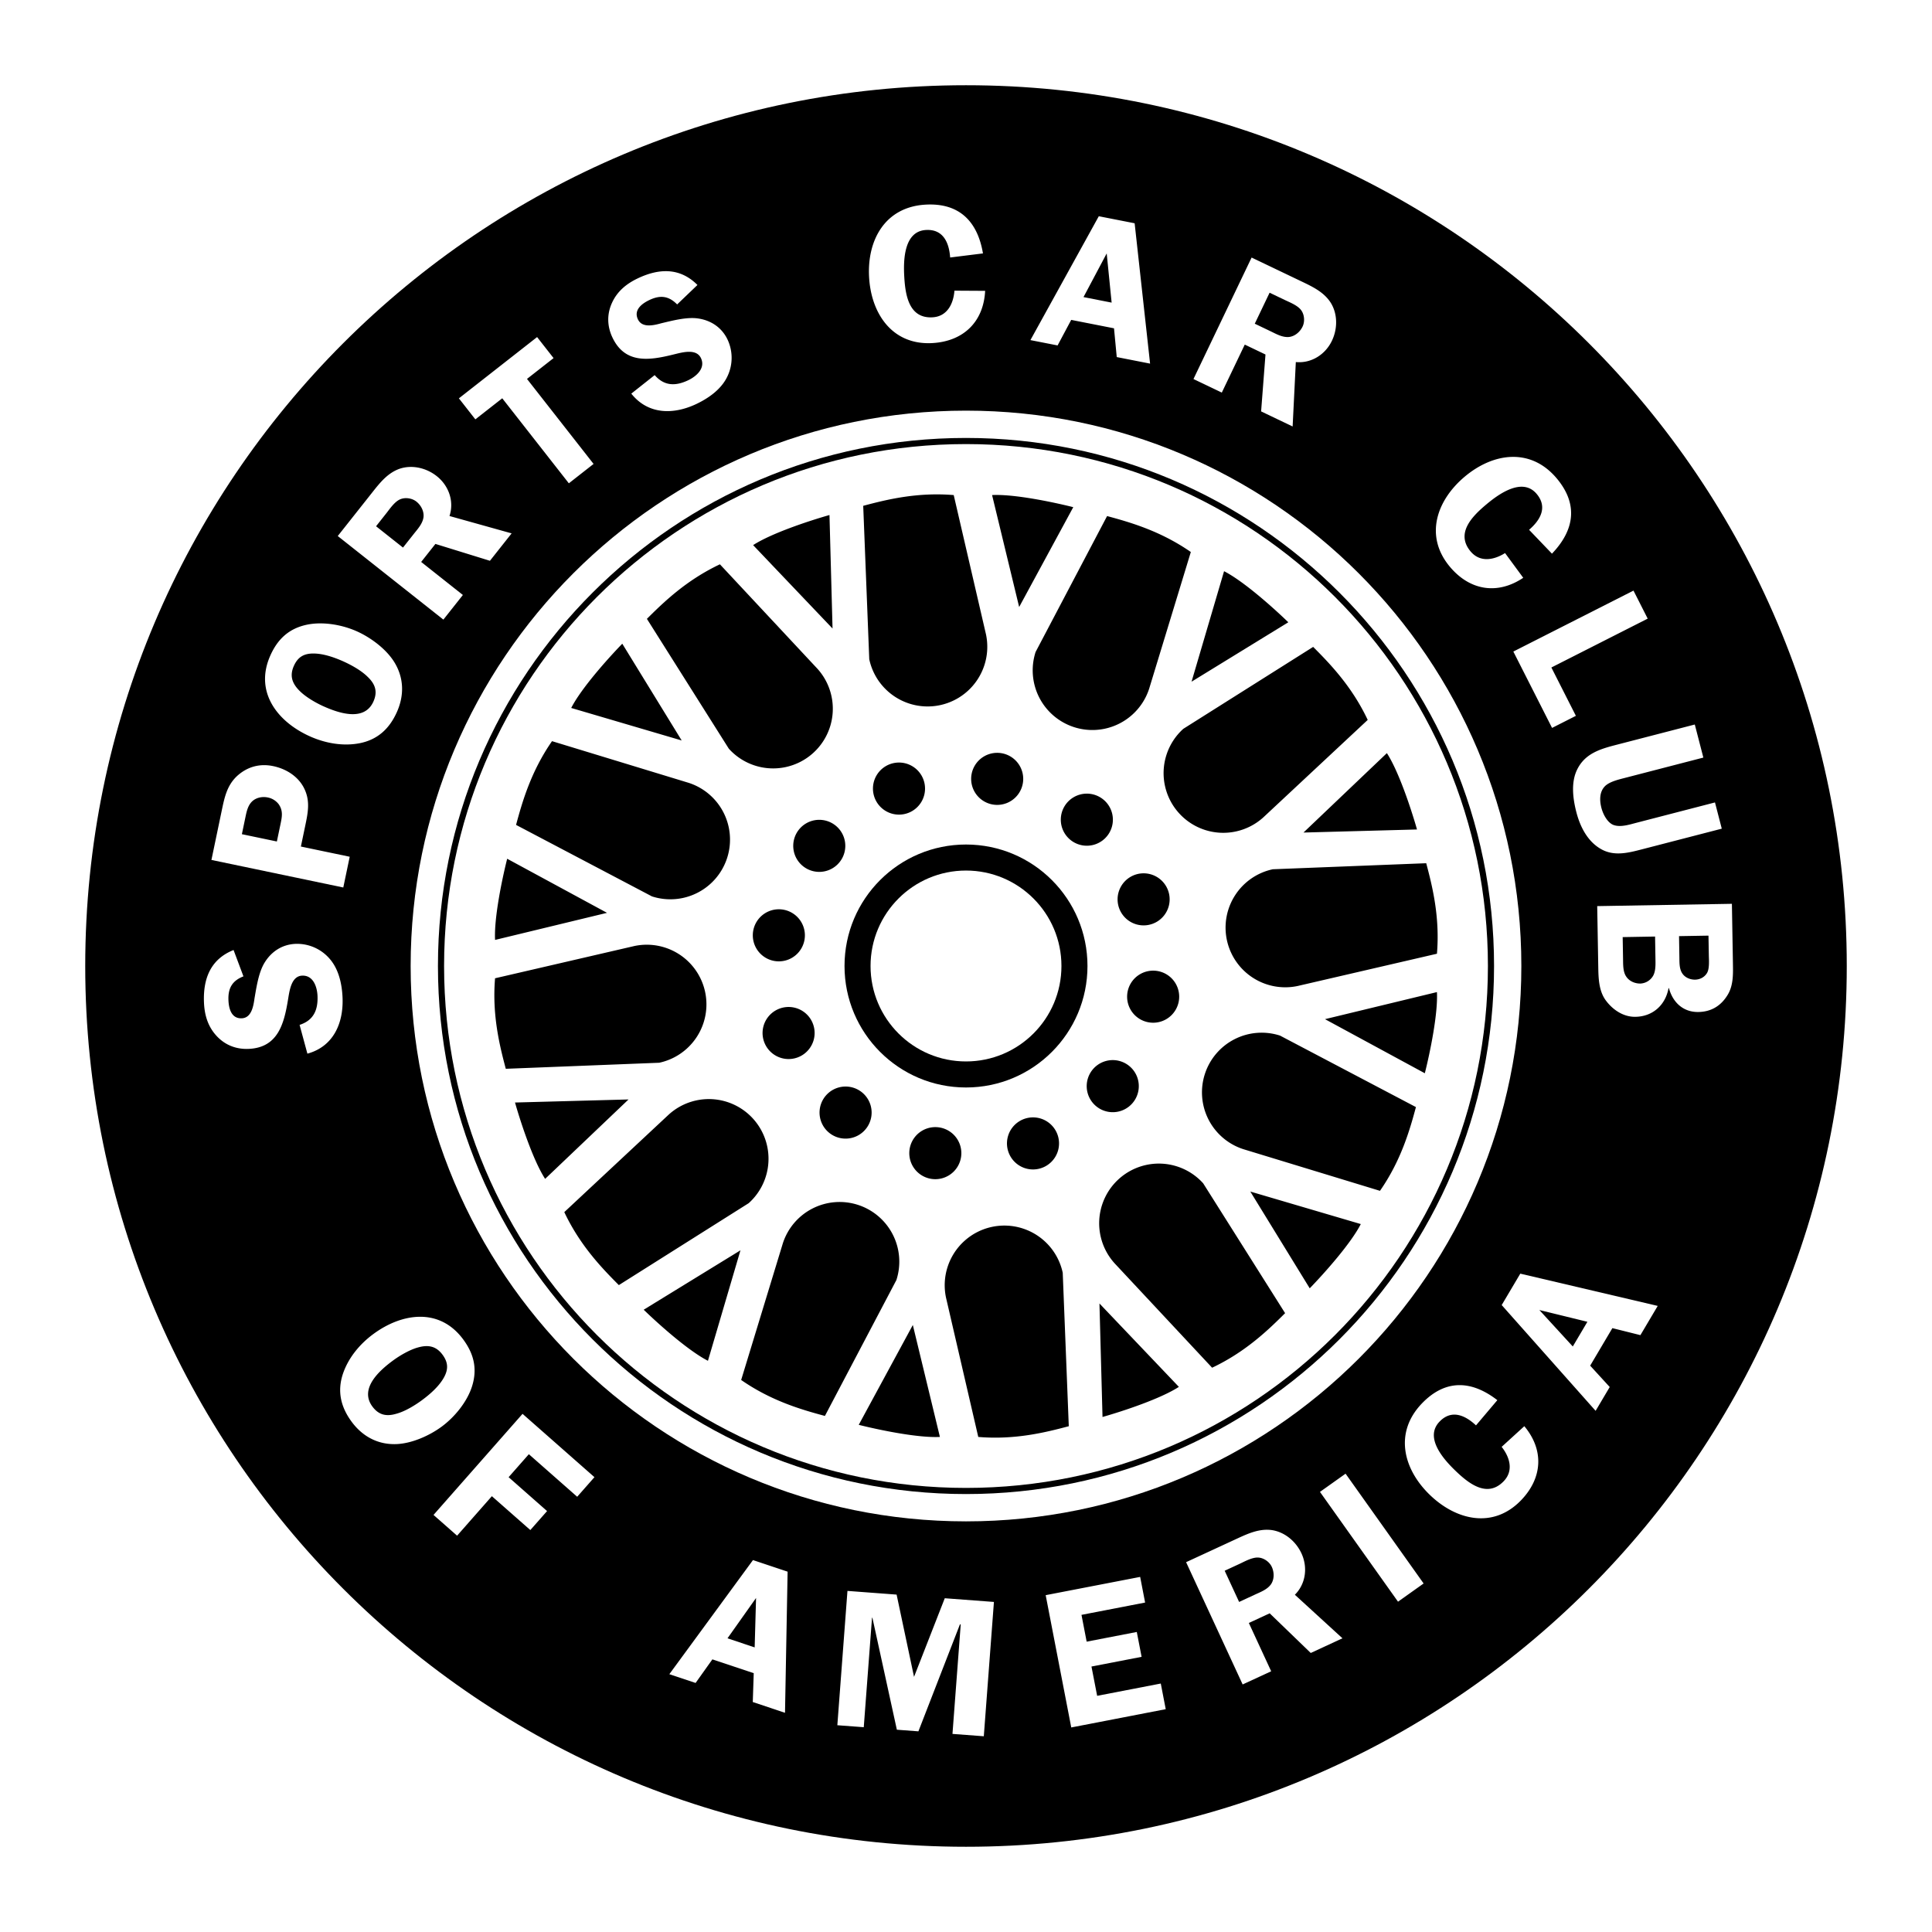 <svg xmlns="http://www.w3.org/2000/svg" width="2500" height="2500" viewBox="0 0 192.756 192.756"><path fill-rule="evenodd" clip-rule="evenodd" fill="#fff" d="M0 0h192.756v192.756H0V0z"/><path d="M96.378 184.252c48.53 0 87.874-39.344 87.874-87.874S144.908 8.504 96.378 8.504c-48.531 0-87.874 39.343-87.874 87.874s39.343 87.874 87.874 87.874z" fill-rule="evenodd" clip-rule="evenodd"/><path d="M96.378 151.787c30.601 0 55.407-24.809 55.407-55.409 0-30.6-24.807-55.408-55.407-55.408S40.97 65.778 40.97 96.378c0 30.601 24.807 55.409 55.408 55.409z" fill-rule="evenodd" clip-rule="evenodd" fill="#fff"/><path d="M96.378 148.756c28.927 0 52.378-23.451 52.378-52.378S125.305 44 96.378 44 44 67.451 44 96.378s23.451 52.378 52.378 52.378" fill="none" stroke="#000" stroke-width=".612" stroke-miterlimit="2.613"/><path d="M96.378 108.498c6.694 0 12.12-5.426 12.12-12.12 0-6.694-5.426-12.12-12.12-12.12-6.694 0-12.12 5.426-12.12 12.12 0 6.694 5.426 12.12 12.12 12.12zm0-2.598c5.259 0 9.522-4.264 9.522-9.522 0-5.259-4.264-9.523-9.522-9.523-5.259 0-9.523 4.264-9.523 9.523 0 5.259 4.264 9.522 9.523 9.522z" fill-rule="evenodd" clip-rule="evenodd"/><path d="M24.288 97.412c-1.121.436-1.542 1.178-1.496 2.373.033.84.288 1.852 1.326 1.811.979-.039 1.168-1.223 1.275-1.992.192-1.105.408-2.584.998-3.549.682-1.125 1.771-1.833 3.103-1.886a4.29 4.29 0 0 1 3.433 1.533c.884 1.042 1.196 2.501 1.25 3.853.099 2.525-.908 4.859-3.508 5.568l-.779-2.871c1.394-.447 1.844-1.484 1.789-2.875-.035-.9-.415-2.082-1.53-2.037-1.116.043-1.272 1.578-1.416 2.408-.396 2.408-1.009 4.785-3.946 4.9-1.253.049-2.368-.398-3.208-1.326-.861-.947-1.18-2.092-1.229-3.324-.092-2.35.655-4.301 2.953-5.214l.985 2.628zM34.891 85.477l-.641 3.068-13.156-2.749 1.034-4.948c.269-1.285.513-2.455 1.489-3.392 1.019-.948 2.274-1.306 3.636-1.021 1.246.26 2.42.966 3.04 2.116.703 1.328.431 2.532.139 3.932l-.413 1.976 4.872 1.018zM35.877 74.152c-1.67.322-3.437-.001-4.973-.693-3.251-1.464-5.555-4.457-3.922-8.082.731-1.625 1.847-2.67 3.629-3.049 1.59-.336 3.524-.002 5.006.665 1.393.627 2.921 1.767 3.728 3.075.967 1.574.994 3.327.246 4.988-.747 1.661-1.922 2.743-3.714 3.096zM46.181 59.361l-1.945 2.458-10.538-8.339 3.514-4.44c.741-.937 1.511-1.877 2.677-2.278 1.249-.411 2.655-.072 3.685.742 1.198.948 1.757 2.514 1.272 3.979l6.199 1.732-2.164 2.735-5.439-1.682-1.422 1.797 4.161 3.296zM55.23 35.728l-2.652 2.077 6.643 8.482-2.467 1.933-6.644-8.482-2.684 2.102-1.642-2.097 7.803-6.113 1.643 2.098zM67.558 30.373c-.841-.857-1.689-.953-2.769-.439-.761.362-1.588.994-1.142 1.931.421.884 1.583.592 2.332.387 1.091-.259 2.536-.643 3.654-.48 1.302.184 2.383.906 2.955 2.108a4.29 4.29 0 0 1-.056 3.757c-.611 1.223-1.829 2.084-3.049 2.665-2.282 1.085-4.822 1.08-6.498-1.03l2.332-1.847c.959 1.105 2.09 1.11 3.346.512.814-.387 1.75-1.201 1.27-2.209s-1.952-.546-2.771-.352c-2.368.584-4.794.957-6.056-1.696-.539-1.132-.567-2.333-.046-3.47.531-1.164 1.457-1.907 2.571-2.438 2.122-1.01 4.209-1.091 5.953.66l-2.026 1.941zM94.797 25.69c-.106-1.485-.695-2.844-2.417-2.744-2.209.128-2.256 3.035-2.162 4.658.107 1.838.459 4.192 2.826 4.054 1.467-.085 2.08-1.357 2.181-2.658l3.062.018c-.154 3.089-2.16 5.031-5.25 5.21-3.99.232-6.114-2.901-6.327-6.558-.216-3.716 1.593-7.02 5.622-7.253 3.363-.196 5.197 1.66 5.738 4.866l-3.273.407zM114.744 36.278l-3.326-.653-.273-2.87-4.27-.839-1.359 2.548-2.711-.532 6.822-12.358 3.576.702 1.541 14.002zM121.9 39.169l-2.828-1.353 5.801-12.12 5.107 2.443c1.076.516 2.164 1.058 2.812 2.106.678 1.127.658 2.573.092 3.757-.66 1.378-2.064 2.27-3.6 2.121l-.318 6.427-3.145-1.504.436-5.676-2.066-.989-2.291 4.788zM152.557 52.858c1.129-.972 1.867-2.257.758-3.577-1.424-1.696-3.783.003-5.027 1.049-1.412 1.184-3.09 2.873-1.564 4.689.945 1.125 2.33.857 3.436.161l1.814 2.467c-2.57 1.723-5.326 1.273-7.316-1.098-2.57-3.062-1.326-6.638 1.48-8.994 2.852-2.394 6.582-2.916 9.178.175 2.166 2.582 1.773 5.162-.477 7.51l-2.282-2.382zM157.227 71.419l-2.377 1.205-3.864-7.619 11.987-6.08 1.418 2.796-9.61 4.875 2.446 4.823zM163.912 84.713c-1.422.368-2.896.771-4.238-.036-1.312-.772-2.033-2.225-2.4-3.647-.354-1.365-.553-2.993.088-4.271.785-1.579 2.268-2.023 3.859-2.436l7.869-2.038.854 3.299-7.867 2.038c-.607.157-1.484.364-1.938.805-.578.575-.557 1.439-.365 2.179.156.607.578 1.449 1.188 1.695.695.265 1.592-.027 2.273-.204l7.869-2.038.678 2.617-7.87 2.037zM172.895 96.187c.018 1.058.037 2.155-.535 3.085-.666 1.09-1.637 1.674-2.91 1.695-1.527.027-2.564-.975-2.939-2.379l-.041.002c-.303 1.67-1.557 2.828-3.301 2.857-1.176.021-2.225-.666-2.928-1.596-.74-.967-.764-2.279-.783-3.435l-.104-6.013 13.438-.23.103 6.014zM34.208 137.084c.54-1.613 1.689-2.994 3.047-3.992 2.873-2.113 6.612-2.65 8.969.555 1.057 1.436 1.418 2.922.874 4.66-.489 1.551-1.73 3.072-3.04 4.035-1.231.904-2.974 1.678-4.511 1.736-1.847.07-3.387-.768-4.467-2.236-1.079-1.467-1.444-3.024-.872-4.758zM52.764 145.086l-2.019 2.293 3.837 3.381-1.671 1.894-3.837-3.379-3.47 3.94-2.352-2.07 8.882-10.086 7.174 6.318-1.722 1.955-4.822-4.246zM78.32 170.885l-3.215-1.073.095-2.88-4.126-1.377-1.674 2.353-2.62-.875 8.344-11.383 3.456 1.155-.26 14.08zM91.629 172.736l-2.149-.162-2.439-11.166-.04-.004-.823 10.92-2.636-.197 1.009-13.402 4.904.369 1.738 8.207 3.067-7.844 4.904.369-1.01 13.401-3.126-.235.823-10.92-.078-.008-4.144 10.672zM107.9 161.115l.516 2.674 5.002-.967.48 2.481-5.002.967.567 2.923 6.348-1.226.494 2.558-9.426 1.823-2.551-13.198 9.426-1.822.494 2.559-6.348 1.228zM126.826 166.744l-2.846 1.314-5.643-12.199 5.141-2.377c1.084-.5 2.195-.992 3.416-.824 1.301.197 2.402 1.135 2.955 2.326.641 1.387.432 3.037-.66 4.125l4.748 4.344-3.164 1.465-4.096-3.957-2.08.963 2.229 4.82zM142.035 157.984l-2.555 1.817-7.787-10.955 2.555-1.817 7.787 10.955zM147.26 142.211c-1.084-1.018-2.439-1.617-3.635-.377-1.537 1.594.4 3.76 1.57 4.889 1.324 1.277 3.18 2.768 4.826 1.062 1.02-1.057.605-2.408-.201-3.432l2.262-2.062c1.982 2.373 1.824 5.16-.324 7.389-2.773 2.875-6.459 2.014-9.096-.529-2.678-2.582-3.588-6.236-.787-9.141 2.338-2.424 4.943-2.305 7.514-.316l-2.129 2.517zM165.391 130.291l-1.727 2.916-2.797-.699-2.215 3.744 1.95 2.131-1.407 2.377-9.371-10.553 1.856-3.135 13.711 3.219z" fill-rule="evenodd" clip-rule="evenodd" fill="#fff"/><path d="M99.439 80.304a2.597 2.597 0 1 0-.001-5.193 2.597 2.597 0 0 0 .001 5.193zM90.992 80.927a2.598 2.598 0 1 0-2.598-4.5 2.598 2.598 0 0 0 2.598 4.5zM83.988 85.69a2.597 2.597 0 1 0-4.498-2.598 2.597 2.597 0 0 0 4.498 2.598zM80.304 93.317a2.598 2.598 0 1 0-5.196 0 2.598 2.598 0 0 0 5.196 0zM80.927 101.764a2.595 2.595 0 0 0-3.547-.949 2.596 2.596 0 1 0 2.597 4.498 2.599 2.599 0 0 0 .95-3.549zM85.69 108.768a2.598 2.598 0 1 0-2.597 4.5 2.598 2.598 0 0 0 2.597-4.5zM93.317 112.453a2.597 2.597 0 1 0 0 5.194 2.597 2.597 0 1 0 0-5.194zM101.764 111.83a2.597 2.597 0 1 0 2.598 4.498 2.597 2.597 0 1 0-2.598-4.498zM108.768 107.066a2.6 2.6 0 0 0 .951 3.549 2.599 2.599 0 1 0-.951-3.549zM112.453 99.439a2.597 2.597 0 1 0 5.195.001 2.597 2.597 0 0 0-5.195-.001zM111.83 90.992a2.597 2.597 0 1 0 4.498-2.596 2.597 2.597 0 0 0-4.498 2.596zM107.066 83.988a2.598 2.598 0 1 0 2.598-4.497 2.598 2.598 0 0 0-2.598 4.497zM98.371 63.287a5.952 5.952 0 0 1-11.645 2.485l-.603-15.306c2.296-.612 5.356-1.377 9.03-1.072l3.218 13.893zM82.757 51.383l.306 11.325-7.924-8.321c1.802-1.168 5.475-2.392 7.618-3.004zM81.558 66.724a5.952 5.952 0 0 1-8.842 7.974l-8.174-12.955c1.682-1.678 3.95-3.871 7.284-5.442l9.732 10.423zM62.084 64.222l5.928 9.655-11.023-3.244c.977-1.913 3.546-4.81 5.095-6.411zM68.716 78.106a5.952 5.952 0 0 1-3.671 11.327l-13.557-7.132c.617-2.294 1.485-5.327 3.587-8.355l13.641 4.16zM50.601 85.677l9.961 5.397-11.168 2.702c-.111-2.144.665-5.938 1.207-8.099zM63.286 94.386a5.951 5.951 0 0 1 2.484 11.644l-15.307.604c-.612-2.297-1.377-5.357-1.071-9.031l13.894-3.217zM51.382 109.998l11.326-.305-8.321 7.924c-1.168-1.803-2.392-5.474-3.005-7.619zM66.724 111.199a5.951 5.951 0 0 1 9.153 1.434 5.953 5.953 0 0 1-1.18 7.408l-12.954 8.174c-1.678-1.682-3.871-3.949-5.443-7.283l10.424-9.733zM64.221 130.672l9.655-5.928-3.244 11.023c-1.913-.976-4.809-3.546-6.411-5.095zM78.106 124.041a5.952 5.952 0 0 1 11.327 3.67l-7.132 13.557c-2.294-.617-5.328-1.484-8.355-3.588l4.16-13.639zM85.676 142.156l5.397-9.961 2.702 11.168c-2.144.11-5.937-.666-8.099-1.207zM94.385 129.471a5.951 5.951 0 0 1 11.644-2.484l.604 15.307c-2.297.611-5.357 1.377-9.031 1.07l-3.217-13.893zM109.998 141.373l-.305-11.324 7.924 8.32c-1.803 1.168-5.476 2.393-7.619 3.004zM111.197 126.033a5.953 5.953 0 0 1 8.844-7.974l8.174 12.955c-1.682 1.678-3.949 3.871-7.283 5.443l-9.735-10.424zM130.672 128.535l-5.928-9.654 11.023 3.244c-.976 1.912-3.546 4.809-5.095 6.41zM124.039 114.65a5.953 5.953 0 0 1 3.672-11.327l13.557 7.131c-.617 2.295-1.484 5.328-3.588 8.355l-13.641-4.159zM142.156 107.08l-9.961-5.398 11.168-2.701c.11 2.144-.666 5.937-1.207 8.099zM129.471 98.371a5.951 5.951 0 0 1-2.484-11.645l15.307-.602c.611 2.296 1.377 5.356 1.07 9.03l-13.893 3.217zM141.375 82.757l-11.326.306 8.32-7.924c1.168 1.802 2.393 5.476 3.006 7.618zM126.033 81.558a5.953 5.953 0 0 1-7.974-8.843l12.955-8.174c1.68 1.682 3.871 3.95 5.443 7.285l-10.424 9.732zM128.535 62.084l-9.654 5.928 3.244-11.023c1.912.977 4.809 3.546 6.41 5.095zM114.65 68.716a5.953 5.953 0 0 1-11.327-3.671l7.131-13.557c2.295.618 5.328 1.485 8.355 3.587l-4.159 13.641zM107.08 50.6l-5.398 9.961-2.702-11.168c2.145-.111 5.938.666 8.1 1.207zM27.984 82.232c.152-.729.28-1.342-.183-2a1.8 1.8 0 0 0-1.082-.667c-.518-.108-1.099-.009-1.513.344-.465.403-.597 1.036-.717 1.611l-.356 1.707 3.49.729.361-1.724zM29.879 68.916c.604.616 1.609 1.197 2.377 1.543 1.535.691 4.087 1.562 4.996-.457.442-.982.202-1.735-.564-2.467-.622-.624-1.6-1.171-2.403-1.534-.893-.402-1.987-.788-2.97-.8-.982-.013-1.59.336-1.993 1.229-.442.984-.183 1.744.557 2.486zM40.206 54.632l1.07-1.352c.401-.507.885-1.024.977-1.676.07-.594-.251-1.198-.712-1.562-.415-.328-1.055-.435-1.549-.252-.589.208-1.087.963-1.452 1.424l-1.021 1.291 2.687 2.127zM110.908 30.192l-.492-4.909-2.314 4.358 2.806.551zM125.189 32.296l1.555.744c.582.279 1.193.637 1.85.582.596-.063 1.113-.51 1.365-1.04.229-.478.191-1.125-.096-1.567-.334-.529-1.18-.847-1.711-1.101l-1.484-.71-1.479 3.092zM167.518 93.398l.035 2.135c.01.548-.018 1.195.344 1.66.279.367.773.555 1.225.547.488-.008.955-.252 1.201-.688.248-.455.174-1.276.166-1.804l-.033-1.9-2.938.05zM161.895 93.495l.037 2.174c.01.569-.016 1.293.326 1.778.301.445.854.689 1.402.682a1.55 1.55 0 0 0 1.279-.787c.248-.455.236-1.082.227-1.591l-.039-2.312-3.232.056zM41.718 134.432c-.833.223-1.834.812-2.513 1.312-1.357.998-3.369 2.793-2.057 4.578.638.867 1.413 1.027 2.427.719.849-.234 1.806-.818 2.517-1.34.789-.58 1.662-1.344 2.156-2.193s.489-1.551-.092-2.342c-.638-.867-1.427-1.016-2.438-.734zM75.293 164.361l.139-4.931-2.851 4.025 2.712.906zM123.627 159.826l1.564-.725c.586-.271 1.252-.514 1.627-1.055.33-.498.316-1.182.07-1.717-.223-.479-.744-.863-1.27-.924-.619-.08-1.404.369-1.938.617l-1.494.691 1.441 3.113zM158.375 131.875l-4.793-1.174 3.336 3.637 1.457-2.463z" fill-rule="evenodd" clip-rule="evenodd"/></svg>